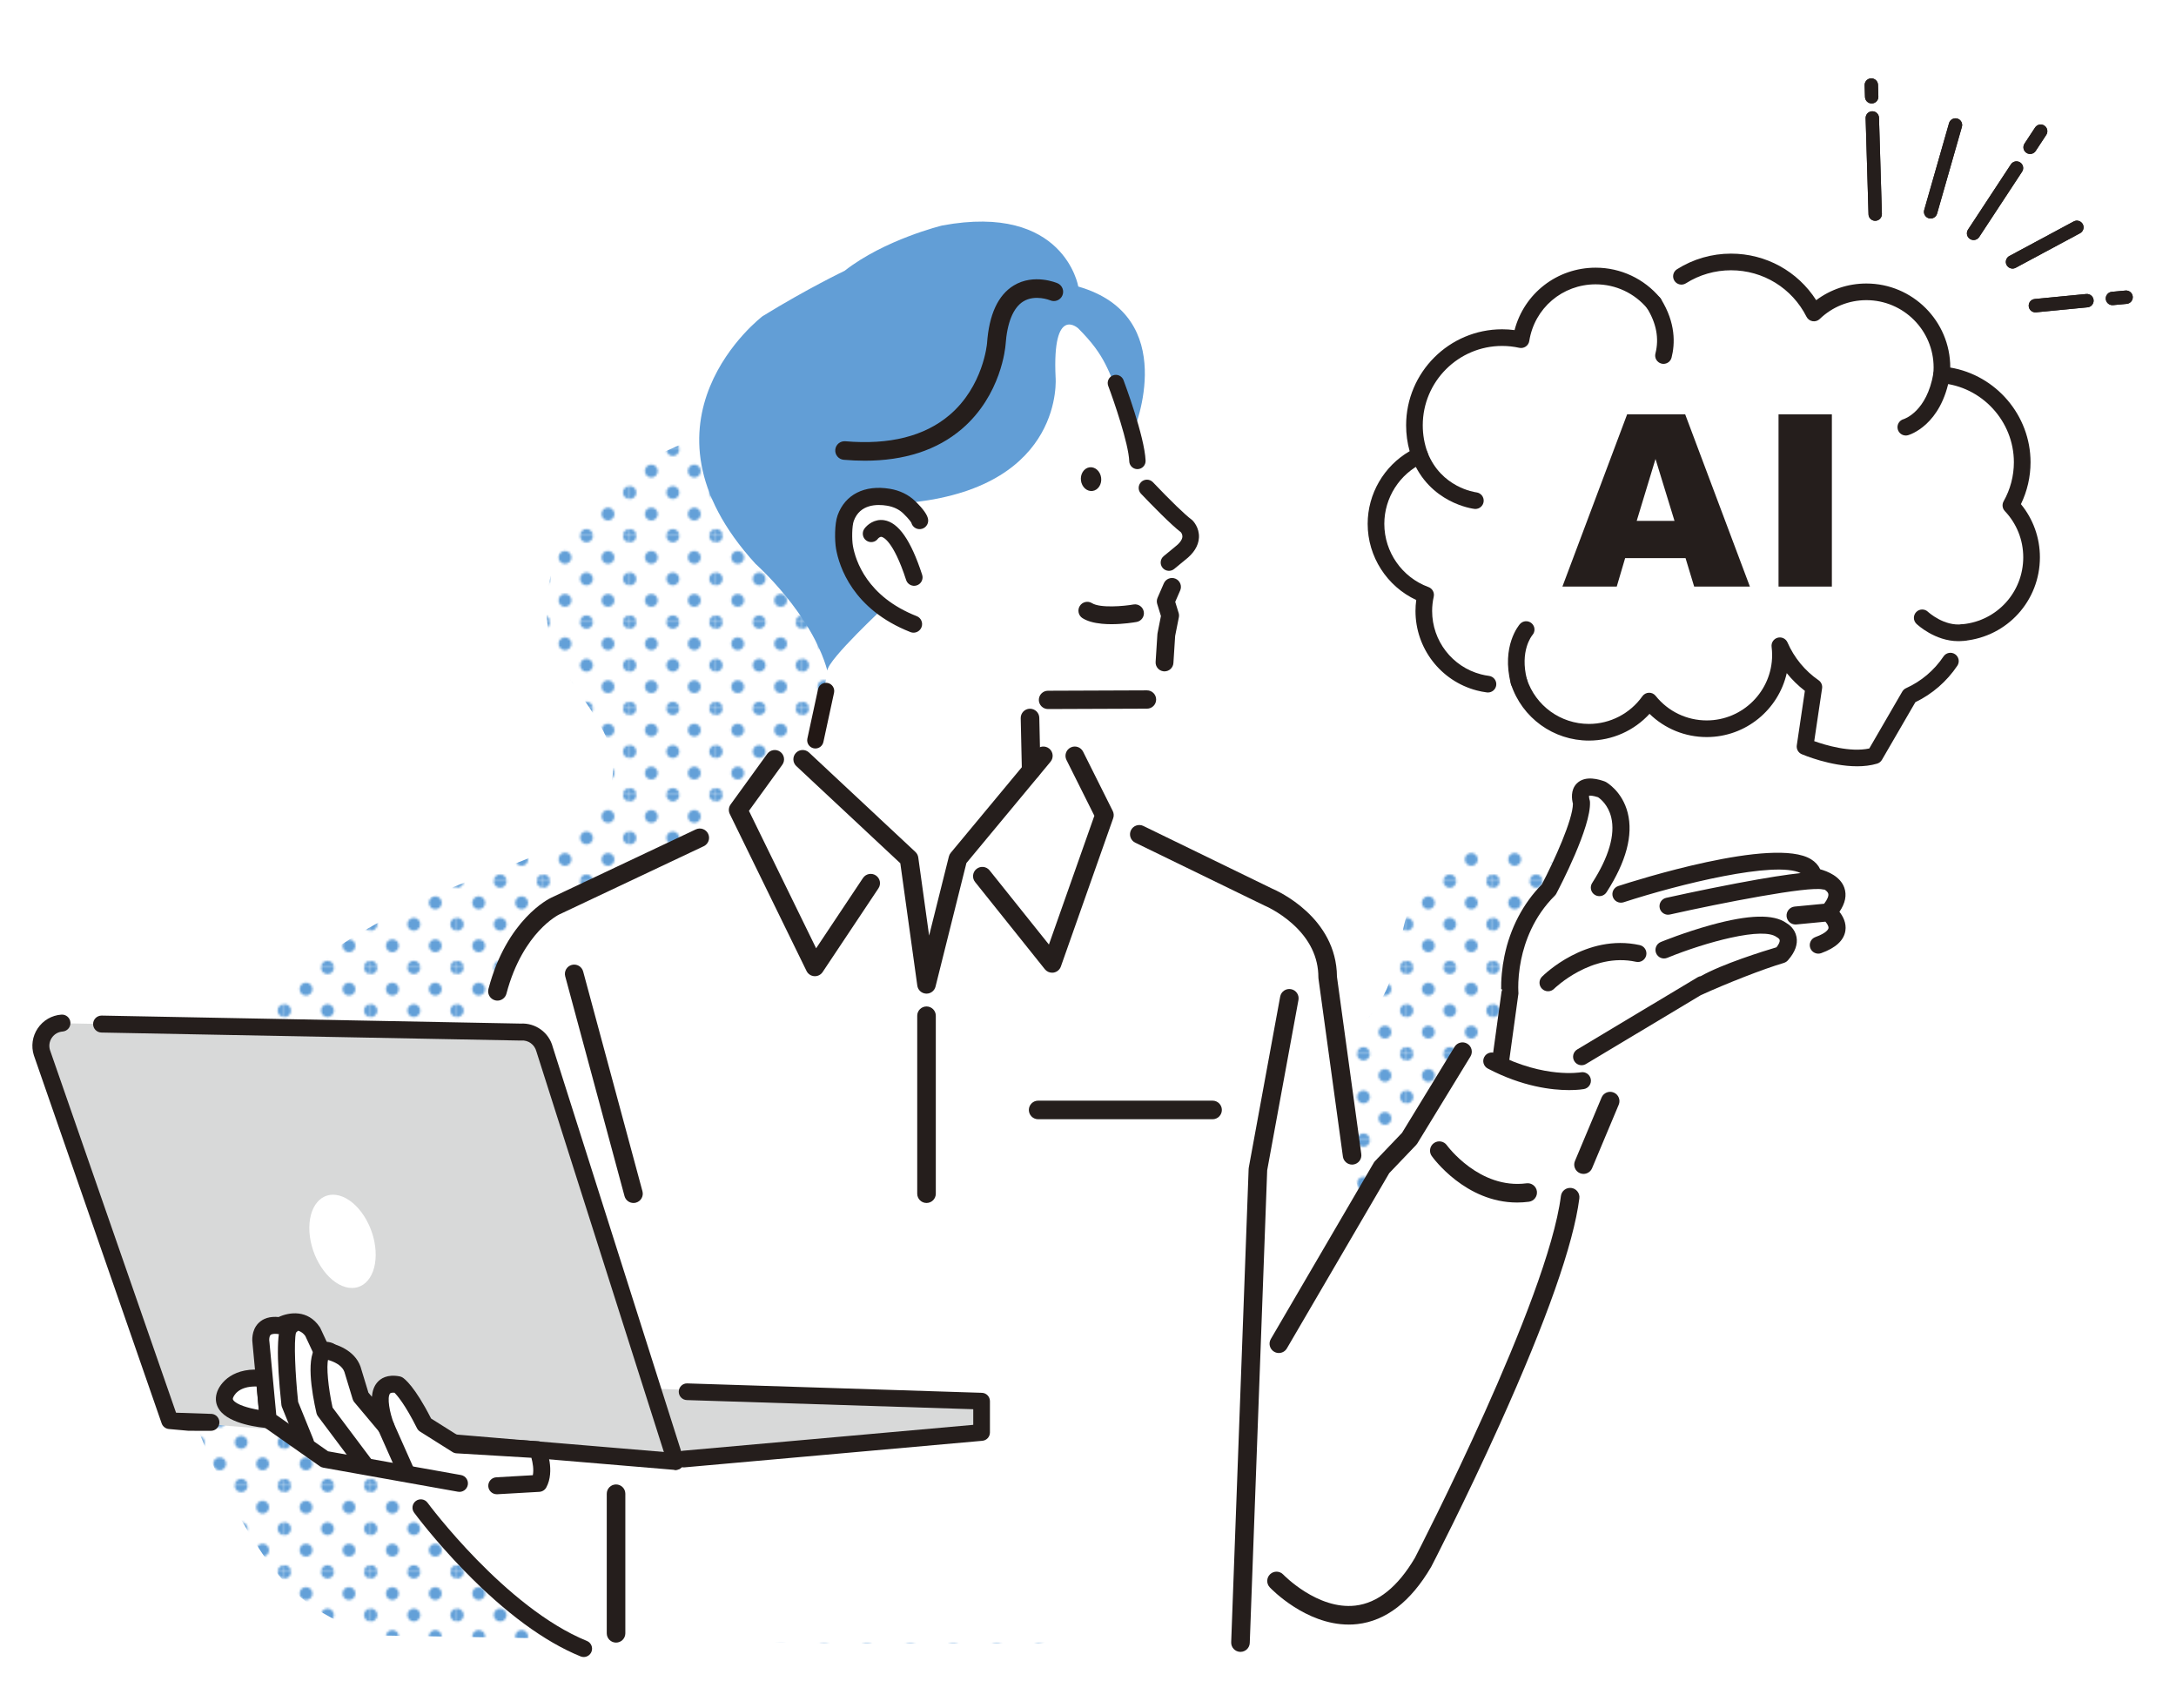 <?xml version="1.0" encoding="UTF-8"?>
<svg id="_レイヤー_1" data-name="レイヤー_1" xmlns="http://www.w3.org/2000/svg" version="1.1" xmlns:xlink="http://www.w3.org/1999/xlink" viewBox="0 0 2634.43 2067.19">
  <!-- Generator: Adobe Illustrator 29.5.0, SVG Export Plug-In . SVG Version: 2.1.0 Build 137)  -->
  <defs>
    <style>
      .st0 {
        fill: #221815;
      }

      .st1 {
        fill: #fff;
      }

      .st2 {
        fill: #d8d9d9;
      }

      .st3, .st4 {
        fill: none;
      }

      .st5 {
        fill: #629ed6;
      }

      .st6 {
        fill: url(#_新規パターンスウォッチ_2);
      }

      .st7 {
        fill: #63a0d8;
      }

      .st8 {
        fill: #251e1c;
      }

      .st4 {
        stroke: #fff;
        stroke-miterlimit: 10;
        stroke-width: 2.56px;
      }
    </style>
    <pattern id="_新規パターンスウォッチ_2" data-name="新規パターンスウォッチ 2" x="0" y="0" width="38.8" height="38.8" patternTransform="translate(10273.86 17476.38) scale(2.68)" patternUnits="userSpaceOnUse" viewBox="0 0 38.8 38.8">
      <g>
        <rect class="st3" x="0" y="0" width="38.8" height="38.8"/>
        <path class="st7" d="M38.8,41.71c1.61,0,2.91-1.3,2.91-2.91s-1.3-2.91-2.91-2.91-2.91,1.3-2.91,2.91,1.3,2.91,2.91,2.91Z"/>
        <path class="st7" d="M19.4,41.71c1.61,0,2.91-1.3,2.91-2.91s-1.3-2.91-2.91-2.91-2.91,1.3-2.91,2.91,1.3,2.91,2.91,2.91Z"/>
        <path class="st7" d="M0,41.71c1.61,0,2.91-1.3,2.91-2.91s-1.3-2.91-2.91-2.91-2.91,1.3-2.91,2.91,1.3,2.91,2.91,2.91Z"/>
        <path class="st7" d="M38.8,22.31c1.61,0,2.91-1.3,2.91-2.91s-1.3-2.91-2.91-2.91-2.91,1.3-2.91,2.91,1.3,2.91,2.91,2.91Z"/>
        <path class="st7" d="M19.4,22.31c1.61,0,2.91-1.3,2.91-2.91s-1.3-2.91-2.91-2.91-2.91,1.3-2.91,2.91,1.3,2.91,2.91,2.91Z"/>
        <path class="st7" d="M0,22.31c1.61,0,2.91-1.3,2.91-2.91s-1.3-2.91-2.91-2.91-2.91,1.3-2.91,2.91,1.3,2.91,2.91,2.91Z"/>
        <path class="st7" d="M38.8,2.91c1.61,0,2.91-1.3,2.91-2.91s-1.3-2.91-2.91-2.91-2.91,1.3-2.91,2.91,1.3,2.91,2.91,2.91Z"/>
        <path class="st7" d="M19.4,2.91c1.61,0,2.91-1.3,2.91-2.91s-1.3-2.91-2.91-2.91-2.91,1.3-2.91,2.91,1.3,2.91,2.91,2.91Z"/>
        <path class="st7" d="M0,2.91c1.61,0,2.91-1.3,2.91-2.91S1.61-2.91,0-2.91-2.91-1.61-2.91,0-1.61,2.91,0,2.91Z"/>
        <path class="st7" d="M-19.4,2.91c1.61,0,2.91-1.3,2.91-2.91s-1.3-2.91-2.91-2.91-2.91,1.3-2.91,2.91,1.3,2.91,2.91,2.91Z"/>
        <path class="st7" d="M-19.4,0"/>
        <path class="st7" d="M9.7,32.01c1.61,0,2.91-1.3,2.91-2.91s-1.3-2.91-2.91-2.91-2.91,1.3-2.91,2.91,1.3,2.91,2.91,2.91Z"/>
        <path class="st7" d="M29.1,32.01c1.61,0,2.91-1.3,2.91-2.91s-1.31-2.91-2.91-2.91-2.91,1.3-2.91,2.91,1.3,2.91,2.91,2.91Z"/>
        <path class="st7" d="M9.7,12.61c1.61,0,2.91-1.3,2.91-2.91s-1.3-2.91-2.91-2.91-2.91,1.3-2.91,2.91,1.3,2.91,2.91,2.91Z"/>
        <path class="st7" d="M29.1,12.61c1.61,0,2.91-1.3,2.91-2.91s-1.31-2.91-2.91-2.91-2.91,1.3-2.91,2.91,1.3,2.91,2.91,2.91Z"/>
        <path class="st7" d="M-9.7,12.61c1.61,0,2.91-1.3,2.91-2.91s-1.3-2.91-2.91-2.91-2.91,1.3-2.91,2.91,1.3,2.91,2.91,2.91Z"/>
        <path class="st7" d="M-9.7,9.7"/>
      </g>
    </pattern>
  </defs>
  <rect class="st4" x="-471.29" y="-30.4" width="3415.69" height="2171.37"/>
  <rect class="st4" x="-471.29" y="-30.4" width="3415.69" height="2171.37"/>
  <path class="st6" d="M1835.56,1030.42c-38.71-7.17-82.66,1.06-108.66,30.62-32,36.38-28.03,91.65-47.9,135.84-19.92,44.29-62.11,73.99-103.99,98.59-62.9,36.95-129.61,67.6-192.07,105.05-62.27-58.31-122.05-119.97-135.99-209.52-14.38-92.36-35.45-225.99-81.37-307.41-69.59-123.38,69.46-315.33-54.34-384.16l-175.91,1.56c-70.73,20.51-143.72,42.2-200.05,89.64-56.33,47.44-91.65,128.11-64.18,196.43,20.73,51.56,74.1,92.44,70.98,147.93-3.63,64.34-77.58,96.1-138.28,117.73-91.09,32.46-179.93,74.85-253.7,137.38-73.76,62.53-131.79,146.81-150.08,241.76-12.68,65.82-6.01,134.13,9.32,199.38,18.69,79.51,50.21,155.99,92.98,225.58,41.85,68.09,72.09,94.39,146.85,122.66l775.2,13.66c86.86-9.26,181.26-21.27,242.72-83.34,21.06-21.27,36.19-46.38,47.14-73.71,165.47-79.24,291.41-195.29,357.44-366.67l71.49-391.87c-34.02-19.81-68.91-39.95-107.62-47.12Z"/>
  <path class="st1" d="M1945.49,1313.74c-45.97-44-123.78-48.86-142.87-54.22-12.5-3.51-25.76,2.12-32,13.5l-64.28,105.21-33.48,35.03-27.45,35.9-50.68-299.86c-14.78-40.12-59.13-63.35-59.13-63.35,1.69-11.64-191.34-89.91-198.5-99.25l-35.9-71.8s-3.19-5.79-6.26-11.38c-3.67-6.68-9.85-11.62-17.18-13.72l-18.09-5.17c-8.45-19.01-.94-38.92,5.63-39.42l98.96,11.21c46.46-2.73,49.38-23.11,46.17-36.38-2.59-10.7-3.7-21.7-2.57-32.65l.96-9.34c.62-6.08,2.02-12.11,4.73-17.59,4.55-9.23,3.2-19,1.31-25.52-1.46-5.02-.99-10.31.83-15.2,4.6-12.34.22-21.1.22-21.1-10.49-22.39,4.36-28.68,11.01-30.33,2.44-.61,4.97-1.25,6.93-2.82,7.03-5.65,7.83-11.37,6.74-18.96-.98-6.83-6.3-16.04-11.56-20.51-55.39-47.17-47.86-69.22-49.68-67.32-2.09,2.19-19.87-69.71-21.12-72.47-16.99-37.42-19.01-54.9-52.79-88.69,0,0-31.68-29.56-27.45,59.13,0,0,11.41,130.42-171.19,151.2l-34.04,124.89c-.55.84-75.98,70.5-70.89,80.39l-14.93,77.97-29.93,2.67c-12.35,0-74.33,84.18-80.24,95.03l-204.9,108.15c-16.37,7.91-29.59,21.12-37.52,37.49l-53.22,109.88-69.69,107.7-44.35,413.89c54.9,137.26,221.73,222.4,221.73,222.4h813l14.23-104.15c125.14,138.5,190.61,37.13,190.61,37.13,78.13-78.13,179.49-396.12,179.49-396.12,16.89-54.9,14.78-76.02,14.78-76.02l48.45-116.28c2.74-6.57,1.26-14.22-3.88-19.14Z"/>
  <path class="st5" d="M1001.65,811.79c.6-13.6,70.57-78.24,71.1-79.04l34.04-124.89c182.6-20.78,171.19-151.2,171.19-151.2-4.22-88.69,27.45-59.13,27.45-59.13,33.79,33.79,35.8,51.27,52.79,88.69.62,1.37,5.34,19.89,10.19,37.87l4.6-4.08s57.02-137.26-67.57-173.16c0,0-16.89-101.36-164.71-73.91,0,0-69.69,16.89-118.26,54.9,0,0-44.35,21.12-99.25,54.9,0,0-166.82,126.7-8.45,299.86,0,0,67.7,59.88,86.89,129.18Z"/>
  <path class="st1" d="M2459.8,682.37c0-25.3-10.05-48.23-26.35-65.08,8.56-15.79,13.42-33.88,13.42-53.1,0-56.23-41.58-102.73-95.67-110.48.04-1.09.08-2.18.08-3.28,0-51.71-41.92-93.63-93.63-93.63-24.7,0-47.16,9.58-63.89,25.21-17.64-37.53-55.76-63.52-99.96-63.52-39.84,0-74.74,21.1-94.15,52.73-17.17-20.52-42.97-33.58-71.82-33.58-42.99,0-79.19,28.99-90.18,68.47-2.92-.23-5.87-.38-8.85-.38-61.65,0-111.63,49.98-111.63,111.63,0,10.93,1.6,21.48,4.53,31.46-31.61,15.03-53.47,47.26-53.47,84.59,0,40.39,25.58,74.81,61.42,87.94-2.57,8.54-3.96,17.59-3.96,26.97,0,51.71,41.92,93.63,93.63,93.63,7.49,0,14.76-.9,21.75-2.57,15.79,29.39,46.82,49.38,82.52,49.38,28.48,0,53.97-12.73,71.14-32.8,17.13,18.84,41.83,30.67,69.3,30.67,51.71,0,93.63-41.92,93.63-93.63,0-2.01-.09-4-.21-5.98,9.5,19.3,24.19,35.57,42.24,47.02l-14.37,69.61,8.15,3.8c15.59,7.27,32.78,10.43,49.94,9.16l26.32-1.94,42.99-74.22c26.94-13.09,48.08-36.26,58.5-64.61,49.38-2.61,88.61-43.47,88.61-93.49ZM1901.82,704.09c-1.72-3.2-3.62-6.27-5.69-9.23,1.47.51,2.95,1,4.43,1.49.33,2.59.83,5.15,1.56,7.67-.1.02-.21.05-.31.07Z"/>
  <path class="st1" d="M1809.78,1289.71l18.2-87.4s-6.4-72.45,47.07-125.47c0,0,40.9-77.3,39.55-105.58,0,0-9.25-27.21,24.48-15.69,0,0,54.49,30.06-2.79,118.86,0,0-.59,9.36,26.13,7.91,0,0,225.48-73.5,233.15-21.33,0,0,49.63,7.83,17.63,43.4,0,0,37.33,28.98-26.25,43.77,0,0-114.78,31.92-133.12,49.56l-139.05,81.4.37,28.37-105.35-17.81Z"/>
  <path class="st8" d="M1899.66,1319.54c10.8,0,17.25-1.12,17.97-1.25,5.6-1.02,9.31-6.4,8.29-12-1.02-5.59-6.39-9.3-11.97-8.29-.31.05-11.57,1.93-29.69.09-16.84-1.71-43.25-7.06-73.42-22.88-5.04-2.65-11.28-.7-13.92,4.34-2.65,5.04-.7,11.28,4.34,13.92,42.12,22.09,78.01,26.07,98.4,26.07Z"/>
  <g>
    <path class="st8" d="M2197.86,1134.29c14.22-5.12,15.68-9.87,15.83-10.76.37-2.28-1.59-5.4-3.73-7.87l-35.13,3.37c-.35.03-.7.05-1.04.05-5.63,0-10.27-4.23-10.81-9.83-.57-5.97,3.82-11.29,9.79-11.87l35.67-3.42c4.02-5.26,5.86-9.79,4.9-12.5-.57-1.62-2.13-3.16-4.21-4.54-.74-.01-1.5-.09-2.25-.27-17.4-4.22-122.81,16.38-185.16,30.36-.74.17-1.51.25-2.27.25-4.8,0-9.04-3.4-10.09-8.09-.6-2.7-.12-5.47,1.36-7.8,1.48-2.33,3.78-3.95,6.48-4.55.4-.09,41.29-9.25,85.43-17.61,36.91-6.99,61.14-10.64,77.37-12.36-30.54-15.16-146.82,13.33-214.37,35.34-5.43,1.76-11.28-1.21-13.04-6.63-1.77-5.42,1.2-11.27,6.63-13.04,19.16-6.25,188.49-60.19,233.41-32.37,5.07,3.14,8.78,7.21,11.03,12.1,8.98,2.47,24.33,8.59,29.19,22.28,3.19,9,1.21,18.81-5.9,29.19,4.21,5.32,8.7,13.5,7.19,23.03-1.83,11.59-11.68,20.68-29.26,27.02-1.13.41-2.31.61-3.5.61-4.35,0-8.26-2.75-9.74-6.84-1.93-5.36.86-11.31,6.23-13.24Z"/>
    <path class="st8" d="M1985.16,1144.02c5.57,1.22,9.11,6.74,7.89,12.32-.59,2.7-2.2,5.01-4.53,6.5-2.33,1.5-5.09,1.99-7.8,1.4-53.66-11.73-98.76,32.2-99.21,32.64-1.95,1.96-4.55,3.03-7.32,3.03s-5.35-1.07-7.31-3.02c-1.96-1.95-3.04-4.55-3.04-7.31,0-2.76,1.07-5.36,3.02-7.32,2.14-2.15,53.15-52.52,118.28-38.24Z"/>
    <path class="st8" d="M1909.48,1270.34l145.78-87.37c1.21-.73,2.52-1.17,3.84-1.36,26.1-14.75,75.27-30.05,91.67-34.95,2.73-3.51,4.2-6.69,3.88-8.59-.24-1.43-1.78-2.55-2.25-2.86,0,0,0,0,0,0-.54-.27-1.06-.59-1.54-.95-7.74-5.76-27.03-5.45-55.79.9-23.48,5.18-52.11,14.26-76.58,24.28-2.55,1.05-5.36,1.04-7.9-.02-2.56-1.07-4.54-3.07-5.59-5.63-2.16-5.28.37-11.33,5.64-13.5,1.17-.48,29.08-11.88,61.2-20.7,45.62-12.53,75.31-13.3,90.72-2.4,3.09,1.78,10.48,6.99,12.4,16.87,1.75,9.03-1.71,18.52-10.26,28.22-.01.01-.02.02-.03.04-.08.09-.14.18-.23.27-.16.18-.35.31-.52.47-.29.28-.57.56-.9.81-.24.18-.49.33-.74.49-.34.22-.69.43-1.06.61-.27.13-.56.23-.84.34-.25.1-.48.22-.74.3-24.64,7.23-69,24.64-100.53,39.02l-139.05,83.34c-1.65.99-3.48,1.46-5.27,1.46-3.49,0-6.9-1.78-8.83-4.99-2.92-4.87-1.34-11.18,3.53-14.1Z"/>
    <path class="st8" d="M1806.53,1282.87l11.28-81.96c.16-1.18.56-2.27,1.08-3.28l-.1-.09c-.14.15-.34.26-.56.26h-.01c-.43,0-.78-.34-.79-.78-.06-4.08.03-10.63.79-18.71.65-6.97,1.71-14.01,3.13-20.94,6.94-33.78,22.6-63.77,45.29-86.74,15.14-28.85,37.59-78.56,37.66-97.78-1.27-4.8-3.25-16.56,4.71-24.51,10.45-10.43,27.75-4.51,33.43-2.56.58.2,1.13.44,1.65.73.81.44,19.94,11.22,26.55,37.45,6.77,26.88-1.86,59.2-25.64,96.09-3.1,4.79-9.51,6.18-14.31,3.08-2.32-1.5-3.92-3.81-4.51-6.51-.58-2.7-.08-5.47,1.42-7.79,20.1-31.17,28.09-58.6,23.09-79.33-3.67-15.23-13.06-22.52-16-24.48-6.45-2.09-9.61-2.04-10.87-1.85-.11,1.12.09,3.22.59,4.77.31.92.49,1.87.54,2.84,1.44,30.21-36.41,102.74-40.74,110.91-.49.92-1.11,1.77-1.86,2.51-25.79,25.57-36.38,56.18-40.73,77.35-1.27,6.16-2.21,12.45-2.8,18.7-1.18,12.51-.54,20.81-.51,21.15.1,1.12,0,2.22-.26,3.28l-11.14,80.99c-.71,5.15-5.11,8.88-10.17,8.88-.47,0-.94-.03-1.41-.1-5.62-.77-9.55-5.96-8.78-11.58Z"/>
  </g>
  <path class="st2" d="M195.61,1719.58l-144.82-445.18c-5.45-17,6.42-34.63,14.68-35.98l555.43,10.87c22.89-1.01,35.04,7.68,38.39,20.64l157.29,499.13-620.96-49.48Z"/>
  <path class="st8" d="M255.38,1731.99c-.35,0-26.9-.02-27.26-.06l-23.78-2.14c-4.05-.42-7.48-3.2-8.72-7.08l-154.6-445.18c-3.56-11.12-1.86-23.04,4.65-32.73,6.52-9.68,16.93-15.74,28.57-16.62,5.7-.42,10.58,3.81,11.01,9.46.43,5.65-3.81,10.58-9.46,11.01-5.33.4-10.11,3.18-13.09,7.62-2.99,4.44-3.77,9.91-2.13,15l152.55,438.79,43.3,1.45c5.64.58,9.74,5.63,9.15,11.26-.55,5.28-5,9.21-10.2,9.21Z"/>
  <path class="st1" d="M374.49,1485.84c-.27,29.76,17.5,61.41,39.69,70.68,22.19,9.27,40.4-7.34,40.67-37.11.27-29.76-17.5-61.41-39.69-70.68-22.19-9.27-40.4,7.34-40.67,37.11Z"/>
  <path class="st8" d="M817.83,1779.33c5.28,0,9.76-4.05,10.21-9.41.48-5.65-3.72-10.61-9.37-11.09l-308.18-25.89c-5.63-.46-10.61,3.72-11.09,9.37-.47,5.65,3.72,10.61,9.37,11.09l308.18,25.89c.29.03.58.04.87.04Z"/>
  <g>
    <path class="st1" d="M272.24,1689.29s7.28-26.22,48.06-20.39l4.37,49.52s-59.71-4.37-52.43-29.13Z"/>
    <path class="st8" d="M323.92,1728.65c-7.57-.55-45.94-4.22-58.38-22.18-4.14-5.98-5.24-12.9-3.17-20,3.4-12.08,20.12-33.32,59.38-27.73,4.72.67,8.35,4.51,8.77,9.26l4.37,49.52c.27,3-.8,5.96-2.91,8.1-1.94,1.97-4.57,3.06-7.31,3.06-.25,0-.5-.01-.75-.03ZM282.08,1692.2c-.37,1.26-.19,1.81.33,2.57,3.8,5.5,18,9.68,30.92,11.88l-2.5-28.32c-23.09-.68-28.17,12.12-28.75,13.86Z"/>
  </g>
  <g>
    <g>
      <path class="st1" d="M339.23,1604.82s24.76-14.56,39.32,7.28l10.19,21.85s30.58,2.91,37.87,23.3l10.19,33.5,30.58,36.41s-23.3-58.26,14.56-50.97c0,0,11.65,7.28,32.04,48.06l39.32,24.76,97.58,5.83s10.19,24.76,1.46,40.78l-50.97,2.91-45.15-2.91-163.12-29.13-68.45-48.06-8.74-93.21s-4.37-24.76,23.3-20.39Z"/>
      <path class="st8" d="M601.38,1808.78c.2,0,.4,0,.6-.02l50.97-2.91c3.54-.2,6.73-2.22,8.43-5.33,10.77-19.75.26-46.61-.98-49.6-1.5-3.64-4.95-6.1-8.88-6.34l-94.95-5.67-34.68-21.84c-19.87-39.09-32.18-48.16-34.48-49.6-1.07-.67-2.26-1.14-3.5-1.38-15.11-2.91-23.3,2.57-27.51,7.67-3.83,4.64-5.62,10.64-6.14,17.02l-4.23-5.03-9.58-31.49c-7.27-20.37-29.75-27.35-40.68-29.57l-7.9-16.93c-.22-.47-.47-.92-.76-1.35-14.41-21.61-37.19-18.07-49.77-12.17-10.46-.98-18.69,1.52-24.48,7.42-8.8,8.96-7.55,21.8-7.1,24.82l8.71,92.9c.28,3,1.86,5.72,4.32,7.44l68.45,48.06c1.22.86,2.62,1.44,4.09,1.7l163.12,29.13c5.56,1.03,10.91-2.72,11.91-8.3,1-5.58-2.72-10.91-8.3-11.91l-160.88-28.73-62.71-44.04-8.3-88.49c-.03-.28-.06-.55-.11-.83-.23-1.54-.22-5.73,1.48-7.41,1.44-1.44,5.23-1.83,10.12-1.06,2.36.36,4.76-.09,6.8-1.29,2.67-1.52,16.54-8.54,25.18,3.55l9.83,21.07c1.54,3.3,4.71,5.53,8.33,5.88.21.02,24.28,2.83,29.17,16.54l10.04,33.03c.4,1.33,1.07,2.55,1.96,3.61l30.58,36.41c3.24,3.86,8.8,4.79,13.12,2.2,4.32-2.59,6.13-7.93,4.27-12.61-5.35-13.45-8.51-31.93-4.71-36.52.73-.88,2.68-1.19,5.39-.93,3.11,3.09,12.75,13.99,27.22,42.93.84,1.68,2.12,3.1,3.71,4.1l39.32,24.76c1.46.92,3.13,1.46,4.86,1.56l90.64,5.41c1.62,5.94,3.09,14.33,1.73,21.08l-44.28,2.53c-5.66.32-9.98,5.17-9.66,10.83.31,5.46,4.84,9.68,10.24,9.68Z"/>
    </g>
    <path class="st8" d="M441.19,1782.57c2.14,0,4.3-.67,6.15-2.05,4.54-3.4,5.46-9.84,2.05-14.37l-46.74-62.32c-5.41-24.59-7.65-49.82-5.35-58.36,4.57.58,9.15-1.83,10.96-6.22,2.16-5.24-.16-11.18-5.4-13.34-6.73-2.77-13.42-1.96-18.36,2.22-14.7,12.44-7.17,56.95-1.37,82.38.32,1.4.93,2.72,1.8,3.87l48.06,64.08c2.01,2.69,5.1,4.11,8.22,4.11Z"/>
    <path class="st8" d="M490.7,1789.85c1.39,0,2.81-.28,4.16-.89,5.18-2.3,7.51-8.37,5.21-13.55l-23.3-52.43c-2.31-5.18-8.38-7.5-13.55-5.21-5.18,2.3-7.51,8.37-5.21,13.55l23.3,52.43c1.7,3.83,5.45,6.1,9.39,6.1Z"/>
    <path class="st8" d="M360.31,1749.95l-18.93-46.6c-.36-.88-.59-1.81-.69-2.76-6.33-58.8-5.59-93.02,2.22-101.72,2.5-2.78,5.85-4.31,9.44-4.31,5.67,0,10.26,4.6,10.26,10.26,0,3.43-1.68,6.47-4.27,8.33-2.69,10.42-.95,50.14,2.6,83.81l18.39,45.27c2.13,5.25-.39,11.24-5.65,13.37-1.27.51-2.57.76-3.86.76-4.05,0-7.89-2.42-9.51-6.41ZM352.34,1615.08h.01-.01Z"/>
  </g>
  <polygon class="st2" points="790.15 1680.89 1188.39 1696.06 1188.39 1733.99 828.04 1769.93 790.15 1680.89 790.15 1680.89"/>
  <path class="st8" d="M122.98,1229.34c.07,0,.14,0,.21,0l507,9.69c18.12-1.05,34.48,10.73,39.03,28.35l158.43,498.78c.98,3.31.23,6.9-2.01,9.54-1.96,2.32-4.84,3.64-7.84,3.64-.41,0-.82-.03-1.24-.08l-13.04-22.26-154.09-484.14c-2.2-8.5-9.86-13.96-18.22-13.32-.33.02-.66.02-.99.03l-507.45-9.7c-5.67-.12-10.17-4.8-10.05-10.47.11-5.59,4.69-10.05,10.26-10.05Z"/>
  <path class="st8" d="M827.64,1776.26c-5.17,0-9.58-3.95-10.05-9.21-.49-5.56,3.61-10.47,9.17-10.96l351.53-31.35v-18.9l-346.74-11.07c-5.58-.18-9.95-4.84-9.78-10.42.18-5.58,4.85-10.05,10.42-9.77l356.52,11.38c5.45.17,9.78,4.64,9.78,10.1v37.93c0,5.23-3.99,9.6-9.21,10.06l-360.73,32.17c-.3.03-.61.04-.91.04Z"/>
  <path class="st8" d="M706.71,2005.79c-1.27,0-2.56-.24-3.81-.75-43.76-17.83-91.01-52.58-140.44-103.29-36.57-37.52-60.13-69.42-61.11-70.76-3.31-4.49-2.34-10.82,2.15-14.12,4.49-3.31,10.82-2.34,14.12,2.15.93,1.27,94.37,127.16,192.9,167.3,5.17,2.11,7.65,8,5.54,13.17-1.6,3.92-5.37,6.3-9.36,6.3Z"/>
  <g>
    <path class="st8" d="M2040.65,675.62h-73.14l-10.16,34.42h-65.78l78.36-208.49h70.27l78.34,208.49h-67.46l-10.43-34.42ZM2027.29,630.54l-23.01-74.95-22.77,74.95h45.78Z"/>
    <path class="st8" d="M2153.23,501.55h64.57v208.49h-64.57v-208.49Z"/>
  </g>
  <g>
    <g>
      <path class="st8" d="M2435.61,322.83c1.22.19,2.5,0,3.67-.63l77.93-41.84c2.86-1.53,3.93-5.1,2.4-7.95-1.53-2.86-5.09-3.93-7.95-2.4l-77.93,41.84c-2.86,1.53-3.93,5.1-2.4,7.95.91,1.69,2.52,2.76,4.28,3.03Z"/>
      <path class="st8" d="M2429.37,320.86c-1.02-1.91-1.24-4.09-.62-6.17.62-2.07,2.02-3.77,3.92-4.8l77.93-41.84c1.9-1.02,4.1-1.24,6.17-.62,2.07.63,3.77,2.02,4.8,3.92,1.02,1.9,1.24,4.09.62,6.16-.62,2.07-2.02,3.77-3.92,4.8l-77.93,41.84c-1.56.84-3.31,1.14-5.06.87-2.5-.39-4.71-1.95-5.9-4.17ZM2512.71,271.97l-77.93,41.84c-.86.46-1.49,1.23-1.77,2.16-.28.93-.18,1.92.28,2.78.92,1.72,3.22,2.42,4.95,1.49l77.93-41.84c.86-.46,1.49-1.23,1.77-2.16.28-.93.18-1.92-.28-2.78-.46-.86-1.23-1.49-2.16-1.77-.17-.05-.34-.09-.51-.11-.78-.12-1.57.01-2.27.39Z"/>
    </g>
    <g>
      <path class="st8" d="M2388.46,288.25c2.2.34,4.5-.6,5.81-2.58l51.95-79.05c1.78-2.71,1.03-6.35-1.68-8.13-2.71-1.78-6.35-1.03-8.13,1.68l-51.95,79.05c-1.78,2.71-1.03,6.35,1.68,8.13.73.48,1.52.77,2.33.9Z"/>
      <path class="st8" d="M2384.92,289.21c-3.73-2.45-4.77-7.48-2.32-11.21l51.95-79.05c2.45-3.73,7.48-4.77,11.21-2.32,1.81,1.19,3.04,3.01,3.48,5.13.44,2.12.03,4.28-1.16,6.09l-51.94,79.05c-1.74,2.64-4.88,4.04-8,3.56-1.15-.18-2.23-.59-3.21-1.24ZM2438.25,201.39l-51.95,79.05c-1.11,1.68-.64,3.95,1.05,5.06,1.65,1.09,3.99.58,5.06-1.05l51.94-79.05c.54-.81.72-1.79.52-2.75-.2-.96-.76-1.78-1.57-2.31-.45-.3-.94-.48-1.44-.56-1.37-.21-2.8.37-3.61,1.6Z"/>
    </g>
    <g>
      <path class="st8" d="M2456.91,184.09c2.2.34,4.5-.6,5.81-2.58l12.79-19.47c1.78-2.71,1.03-6.35-1.68-8.14-2.71-1.78-6.35-1.03-8.14,1.68l-12.79,19.47c-1.78,2.71-1.03,6.35,1.68,8.14.73.48,1.52.77,2.33.9Z"/>
      <path class="st8" d="M2453.36,185.05c-3.73-2.45-4.77-7.48-2.32-11.21l12.79-19.47c2.45-3.73,7.49-4.77,11.21-2.32,3.73,2.45,4.77,7.48,2.32,11.21l-12.79,19.47c-1.74,2.64-4.88,4.04-8,3.56-1.15-.18-2.23-.59-3.21-1.24ZM2467.55,156.81l-12.79,19.47c-1.11,1.68-.64,3.95,1.05,5.06,1.66,1.09,3.99.58,5.06-1.05l12.79-19.47c1.11-1.68.64-3.95-1.05-5.06-.45-.3-.94-.48-1.44-.56-1.37-.21-2.8.37-3.62,1.6Z"/>
    </g>
    <g>
      <path class="st8" d="M2336.49,262.24c2.88.44,5.71-1.32,6.53-4.19l30.06-105.1c.89-3.12-.91-6.37-4.03-7.26-3.13-.89-6.37.91-7.26,4.03l-30.06,105.1c-.89,3.12.91,6.37,4.03,7.26.24.07.49.12.73.16Z"/>
      <path class="st8" d="M2335.15,264.21c-4.29-1.23-6.78-5.72-5.56-10.01l30.06-105.1c1.23-4.29,5.72-6.78,10.01-5.56,2.08.59,3.8,1.96,4.85,3.85,1.05,1.89,1.3,4.08.71,6.16l-30.06,105.1c-1.12,3.91-4.99,6.39-9.01,5.78-.33-.05-.67-.12-1-.22ZM2363.92,150.33l-30.06,105.1c-.55,1.94.57,3.96,2.51,4.52,1.97.56,3.97-.59,4.52-2.51l30.06-105.1c.27-.94.15-1.92-.32-2.78-.47-.85-1.25-1.47-2.19-1.74-.15-.04-.3-.08-.45-.1-1.79-.28-3.56.82-4.07,2.61Z"/>
    </g>
    <g>
      <path class="st8" d="M2269.36,264.97c.35.05.71.08,1.08.06,3.24-.1,5.79-2.8,5.69-6.05l-3.5-116.37c-.1-3.24-2.8-5.79-6.05-5.69-3.24.1-5.79,2.81-5.69,6.05l3.49,116.37c.09,2.88,2.23,5.21,4.97,5.63Z"/>
      <path class="st8" d="M2262.17,259.41l-3.49-116.37c-.13-4.46,3.39-8.2,7.85-8.33,4.47-.13,8.2,3.39,8.33,7.85l3.49,116.37c.06,2.16-.72,4.22-2.2,5.79s-3.49,2.48-5.65,2.54c-.51.01-1-.02-1.49-.09-3.85-.59-6.73-3.86-6.85-7.76ZM2266.65,139.14c-2.01.06-3.6,1.75-3.54,3.76l3.49,116.37c.06,1.98,1.69,3.61,3.76,3.54.97-.03,1.88-.44,2.55-1.15.67-.71,1.02-1.64.99-2.61l-3.49-116.37c-.05-1.79-1.39-3.24-3.1-3.5-.22-.03-.44-.05-.67-.04Z"/>
    </g>
    <g>
      <path class="st8" d="M2265.09,122.95c.35.05.71.08,1.08.07,3.24-.1,5.79-2.81,5.69-6.05l-.43-14.2c-.1-3.24-2.8-5.79-6.05-5.7-3.24.1-5.79,2.81-5.69,6.05l.43,14.2c.09,2.88,2.23,5.21,4.97,5.63Z"/>
      <path class="st8" d="M2257.9,117.39l-.43-14.2c-.13-4.46,3.39-8.2,7.85-8.34,2.17-.06,4.22.72,5.8,2.2,1.57,1.48,2.47,3.49,2.54,5.65l.43,14.2c.06,2.16-.72,4.22-2.2,5.79-1.48,1.57-3.49,2.48-5.65,2.54-.5.01-1-.02-1.48-.09-3.85-.59-6.74-3.86-6.85-7.76ZM2265.46,99.3c-2.01.06-3.6,1.75-3.54,3.76l.43,14.2c.06,1.98,1.75,3.6,3.76,3.54.98-.03,1.88-.44,2.55-1.15.67-.71,1.02-1.64.99-2.61l-.43-14.2c-.03-.98-.43-1.88-1.14-2.55-.54-.51-1.22-.84-1.94-.95-.22-.03-.45-.05-.68-.04Z"/>
    </g>
    <g>
      <path class="st8" d="M2463.3,375.81c.47.07.97.09,1.47.04l62.39-6.06c3.23-.31,5.59-3.18,5.28-6.41-.31-3.23-3.19-5.59-6.41-5.28l-62.39,6.06c-3.23.31-5.59,3.19-5.28,6.42.26,2.73,2.36,4.84,4.95,5.24Z"/>
      <path class="st8" d="M2456.14,370.78c-.21-2.15.43-4.26,1.81-5.93,1.37-1.67,3.32-2.7,5.47-2.91l62.39-6.06c4.43-.42,8.4,2.84,8.84,7.28.21,2.15-.43,4.26-1.81,5.93-1.37,1.67-3.32,2.7-5.47,2.91l-62.39,6.06c-.68.07-1.35.05-2.02-.06-3.66-.56-6.46-3.53-6.82-7.22ZM2526.23,360.3l-62.39,6.06c-.97.09-1.85.56-2.47,1.31-.62.75-.91,1.7-.82,2.67.19,1.97,2,3.47,3.99,3.28l62.39-6.06c2.01-.19,3.48-1.98,3.28-3.99-.16-1.69-1.47-3.01-3.08-3.26-.29-.05-.6-.05-.91-.03Z"/>
    </g>
    <g>
      <path class="st8" d="M2556.58,367.1c.47.07.95.09,1.44.04l16.52-1.54c3.23-.3,5.6-3.16,5.3-6.39-.3-3.23-3.17-5.6-6.39-5.3l-16.52,1.54c-3.23.3-5.6,3.16-5.3,6.39.25,2.74,2.35,4.86,4.95,5.26Z"/>
      <path class="st8" d="M2549.42,362.05c-.41-4.44,2.86-8.4,7.31-8.81l16.53-1.54c4.44-.41,8.39,2.87,8.81,7.31.2,2.15-.45,4.26-1.83,5.92-1.38,1.66-3.33,2.69-5.48,2.89l-16.52,1.54c-.66.06-1.33.04-1.99-.06-3.67-.57-6.48-3.55-6.82-7.25ZM2573.66,356.12l-16.52,1.54c-2.01.19-3.49,1.97-3.3,3.98.18,1.97,1.99,3.48,3.98,3.3l16.52-1.54c.97-.09,1.85-.55,2.47-1.3.62-.75.92-1.7.83-2.67-.16-1.7-1.47-3.02-3.09-3.27-.29-.04-.59-.06-.89-.03Z"/>
    </g>
    <g>
      <path class="st8" d="M2435.61,322.83c1.22.19,2.5,0,3.67-.63l77.93-41.84c2.86-1.53,3.93-5.1,2.4-7.95-1.53-2.86-5.09-3.93-7.95-2.4l-77.93,41.84c-2.86,1.53-3.93,5.1-2.4,7.95.91,1.69,2.52,2.76,4.28,3.03Z"/>
      <path class="st8" d="M2429.37,320.86c-1.02-1.91-1.24-4.09-.62-6.17.62-2.07,2.02-3.77,3.92-4.8l77.93-41.84c1.9-1.02,4.1-1.24,6.17-.62,2.07.63,3.77,2.02,4.8,3.92,1.02,1.9,1.24,4.09.62,6.16-.62,2.07-2.02,3.77-3.92,4.8l-77.93,41.84c-1.56.84-3.31,1.14-5.06.87-2.5-.39-4.71-1.95-5.9-4.17ZM2512.71,271.97l-77.93,41.84c-.86.46-1.49,1.23-1.77,2.16-.28.93-.18,1.92.28,2.78.92,1.72,3.22,2.42,4.95,1.49l77.93-41.84c.86-.46,1.49-1.23,1.77-2.16.28-.93.18-1.92-.28-2.78-.46-.86-1.23-1.49-2.16-1.77-.17-.05-.34-.09-.51-.11-.78-.12-1.57.01-2.27.39Z"/>
    </g>
    <g>
      <path class="st8" d="M2388.46,288.25c2.2.34,4.5-.6,5.81-2.58l51.95-79.05c1.78-2.71,1.03-6.35-1.68-8.13-2.71-1.78-6.35-1.03-8.13,1.68l-51.95,79.05c-1.78,2.71-1.03,6.35,1.68,8.13.73.48,1.52.77,2.33.9Z"/>
      <path class="st8" d="M2384.92,289.21c-3.73-2.45-4.77-7.48-2.32-11.21l51.95-79.05c2.45-3.73,7.48-4.77,11.21-2.32,1.81,1.19,3.04,3.01,3.48,5.13.44,2.12.03,4.28-1.16,6.09l-51.94,79.05c-1.74,2.64-4.88,4.04-8,3.56-1.15-.18-2.23-.59-3.21-1.24ZM2438.25,201.39l-51.95,79.05c-1.11,1.68-.64,3.95,1.05,5.06,1.65,1.09,3.99.58,5.06-1.05l51.94-79.05c.54-.81.72-1.79.52-2.75-.2-.96-.76-1.78-1.57-2.31-.45-.3-.94-.48-1.44-.56-1.37-.21-2.8.37-3.61,1.6Z"/>
    </g>
    <g>
      <path class="st8" d="M2456.91,184.09c2.2.34,4.5-.6,5.81-2.58l12.79-19.47c1.78-2.71,1.03-6.35-1.68-8.14-2.71-1.78-6.35-1.03-8.14,1.68l-12.79,19.47c-1.78,2.71-1.03,6.35,1.68,8.14.73.48,1.52.77,2.33.9Z"/>
      <path class="st8" d="M2453.36,185.05c-3.73-2.45-4.77-7.48-2.32-11.21l12.79-19.47c2.45-3.73,7.49-4.77,11.21-2.32,3.73,2.45,4.77,7.48,2.32,11.21l-12.79,19.47c-1.74,2.64-4.88,4.04-8,3.56-1.15-.18-2.23-.59-3.21-1.24ZM2467.55,156.81l-12.79,19.47c-1.11,1.68-.64,3.95,1.05,5.06,1.66,1.09,3.99.58,5.06-1.05l12.79-19.47c1.11-1.68.64-3.95-1.05-5.06-.45-.3-.94-.48-1.44-.56-1.37-.21-2.8.37-3.62,1.6Z"/>
    </g>
    <g>
      <path class="st8" d="M2336.49,262.24c2.88.44,5.71-1.32,6.53-4.19l30.06-105.1c.89-3.12-.91-6.37-4.03-7.26-3.13-.89-6.37.91-7.26,4.03l-30.06,105.1c-.89,3.12.91,6.37,4.03,7.26.24.07.49.12.73.16Z"/>
      <path class="st8" d="M2335.15,264.21c-4.29-1.23-6.78-5.72-5.56-10.01l30.06-105.1c1.23-4.29,5.72-6.78,10.01-5.56,2.08.59,3.8,1.96,4.85,3.85,1.05,1.89,1.3,4.08.71,6.16l-30.06,105.1c-1.12,3.91-4.99,6.39-9.01,5.78-.33-.05-.67-.12-1-.22ZM2363.92,150.33l-30.06,105.1c-.55,1.94.57,3.96,2.51,4.52,1.97.56,3.97-.59,4.52-2.51l30.06-105.1c.27-.94.15-1.92-.32-2.78-.47-.85-1.25-1.47-2.19-1.74-.15-.04-.3-.08-.45-.1-1.79-.28-3.56.82-4.07,2.61Z"/>
    </g>
    <g>
      <path class="st8" d="M2269.36,264.97c.35.05.71.08,1.08.06,3.24-.1,5.79-2.8,5.69-6.05l-3.5-116.37c-.1-3.24-2.8-5.79-6.05-5.69-3.24.1-5.79,2.81-5.69,6.05l3.49,116.37c.09,2.88,2.23,5.21,4.97,5.63Z"/>
      <path class="st8" d="M2262.17,259.41l-3.49-116.37c-.13-4.46,3.39-8.2,7.85-8.33,4.47-.13,8.2,3.39,8.33,7.85l3.49,116.37c.06,2.16-.72,4.22-2.2,5.79s-3.49,2.48-5.65,2.54c-.51.01-1-.02-1.49-.09-3.85-.59-6.73-3.86-6.85-7.76ZM2266.65,139.14c-2.01.06-3.6,1.75-3.54,3.76l3.49,116.37c.06,1.98,1.69,3.61,3.76,3.54.97-.03,1.88-.44,2.55-1.15.67-.71,1.02-1.64.99-2.61l-3.49-116.37c-.05-1.79-1.39-3.24-3.1-3.5-.22-.03-.44-.05-.67-.04Z"/>
    </g>
    <g>
      <path class="st8" d="M2265.09,122.95c.35.05.71.08,1.08.07,3.24-.1,5.79-2.81,5.69-6.05l-.43-14.2c-.1-3.24-2.8-5.79-6.05-5.7-3.24.1-5.79,2.81-5.69,6.05l.43,14.2c.09,2.88,2.23,5.21,4.97,5.63Z"/>
      <path class="st8" d="M2257.9,117.39l-.43-14.2c-.13-4.46,3.39-8.2,7.85-8.34,2.17-.06,4.22.72,5.8,2.2,1.57,1.48,2.47,3.49,2.54,5.65l.43,14.2c.06,2.16-.72,4.22-2.2,5.79-1.48,1.57-3.49,2.48-5.65,2.54-.5.01-1-.02-1.48-.09-3.85-.59-6.74-3.86-6.85-7.76ZM2265.46,99.3c-2.01.06-3.6,1.75-3.54,3.76l.43,14.2c.06,1.98,1.75,3.6,3.76,3.54.98-.03,1.88-.44,2.55-1.15.67-.71,1.02-1.64.99-2.61l-.43-14.2c-.03-.98-.43-1.88-1.14-2.55-.54-.51-1.22-.84-1.94-.95-.22-.03-.45-.05-.68-.04Z"/>
    </g>
    <g>
      <path class="st8" d="M2463.3,375.81c.47.07.97.09,1.47.04l62.39-6.06c3.23-.31,5.59-3.18,5.28-6.41-.31-3.23-3.19-5.59-6.41-5.28l-62.39,6.06c-3.23.31-5.59,3.19-5.28,6.42.26,2.73,2.36,4.84,4.95,5.24Z"/>
      <path class="st8" d="M2456.14,370.78c-.21-2.15.43-4.26,1.81-5.93,1.37-1.67,3.32-2.7,5.47-2.91l62.39-6.06c4.43-.42,8.4,2.84,8.84,7.28.21,2.15-.43,4.26-1.81,5.93-1.37,1.67-3.32,2.7-5.47,2.91l-62.39,6.06c-.68.07-1.35.05-2.02-.06-3.66-.56-6.46-3.53-6.82-7.22ZM2526.23,360.3l-62.39,6.06c-.97.09-1.85.56-2.47,1.31-.62.75-.91,1.7-.82,2.67.19,1.97,2,3.47,3.99,3.28l62.39-6.06c2.01-.19,3.48-1.98,3.28-3.99-.16-1.69-1.47-3.01-3.08-3.26-.29-.05-.6-.05-.91-.03Z"/>
    </g>
    <g>
      <path class="st8" d="M2556.58,367.1c.47.07.95.09,1.44.04l16.52-1.54c3.23-.3,5.6-3.16,5.3-6.39-.3-3.23-3.17-5.6-6.39-5.3l-16.52,1.54c-3.23.3-5.6,3.16-5.3,6.39.25,2.74,2.35,4.86,4.95,5.26Z"/>
      <path class="st8" d="M2549.42,362.05c-.41-4.44,2.86-8.4,7.31-8.81l16.53-1.54c4.44-.41,8.39,2.87,8.81,7.31.2,2.15-.45,4.26-1.83,5.92-1.38,1.66-3.33,2.69-5.48,2.89l-16.52,1.54c-.66.06-1.33.04-1.99-.06-3.67-.57-6.48-3.55-6.82-7.25ZM2573.66,356.12l-16.52,1.54c-2.01.19-3.49,1.97-3.3,3.98.18,1.97,1.99,3.48,3.98,3.3l16.52-1.54c.97-.09,1.85-.55,2.47-1.3.62-.75.92-1.7.83-2.67-.16-1.7-1.47-3.02-3.09-3.27-.29-.04-.59-.06-.89-.03Z"/>
    </g>
  </g>
  <g>
    <path class="st8" d="M2248.29,927.57c-32.33,0-65.23-13.89-66.96-14.63-4.21-1.8-6.67-6.21-6-10.74l9.79-65.94c-8.18-6.28-15.53-13.49-21.94-21.47-10.02,44.26-49.67,77.41-96.91,77.41-26.14,0-50.77-10.12-69.23-28.11-18.71,20.45-45.33,32.36-73.34,32.36-42.96,0-80.88-27.4-94.34-68.19-1.75-5.29,1.12-10.98,6.41-12.73,5.28-1.73,10.98,1.12,12.73,6.41,10.74,32.51,40.96,54.36,75.21,54.36,25.63,0,49.81-12.52,64.67-33.5,1.83-2.58,4.76-4.15,7.92-4.25,3.23-.12,6.18,1.3,8.16,3.77,15.14,18.89,37.67,29.72,61.82,29.72,43.67,0,79.2-35.53,79.2-79.2,0-3.21-.21-6.46-.64-9.92-.62-4.97,2.5-9.64,7.33-10.97,4.82-1.32,9.9,1.1,11.9,5.69,8.07,18.49,21.09,34.33,37.66,45.79,3.16,2.18,4.8,5.97,4.23,9.77l-9.5,63.96c13.57,4.82,43.63,13.86,66.64,8.84l39.94-68.84c1.06-1.82,2.65-3.26,4.57-4.13,18.39-8.31,34.08-21.59,45.35-38.39,3.1-4.62,9.36-5.86,13.98-2.75,4.62,3.1,5.86,9.36,2.75,13.98-12.76,19.01-30.27,34.21-50.8,44.14l-40.47,69.76c-1.29,2.22-3.38,3.86-5.84,4.6-7.69,2.3-15.97,3.21-24.28,3.22ZM1801.47,838.25c-.43,0-.87-.03-1.31-.08-4.17-.54-8.34-1.35-12.4-2.42-43.61-11.45-74.07-50.97-74.07-96.11,0-4.44.31-8.91.91-13.35-35.49-16.51-58.8-52.53-58.8-92.15,0-36.34,19.68-69.96,50.82-87.98-2.84-10.15-4.27-20.64-4.27-31.3,0-64.1,52.15-116.26,116.25-116.26,5.01,0,10.04.33,15.04.99,11.59-44.35,51.4-75.57,98.22-75.57,30.24,0,58.69,13.34,78.07,36.6,3.56,4.28,2.98,10.63-1.29,14.19-4.28,3.56-10.63,2.98-14.19-1.29-15.54-18.65-38.35-29.35-62.59-29.35-40.3,0-74.12,28.84-80.41,68.58-.44,2.74-1.98,5.18-4.28,6.75-2.3,1.56-5.13,2.11-7.84,1.52-6.85-1.51-13.82-2.27-20.73-2.27-52.99,0-96.1,43.11-96.1,96.1,0,11.29,1.94,22.35,5.77,32.86,1.79,4.91-.48,10.37-5.22,12.58-28.61,13.33-47.1,42.31-47.1,73.84,0,34.06,21.48,64.8,53.45,76.49,4.75,1.74,7.48,6.73,6.37,11.66-1.28,5.73-1.93,11.56-1.93,17.35,0,35.99,24.27,67.49,59.03,76.61,3.23.85,6.55,1.5,9.87,1.93,5.52.71,9.41,5.77,8.7,11.29-.66,5.08-4.99,8.78-9.98,8.78ZM2377.13,775.7c-5.12,0-9.51-3.89-10.02-9.09-.55-5.54,3.5-10.47,9.04-11.01,41.82-4.11,73.35-38.94,73.35-81.02,0-20.88-7.91-40.74-22.29-55.93-3.04-3.21-3.63-8.03-1.45-11.89,8.11-14.35,12.4-30.67,12.4-47.2,0-49.75-38.81-91.81-88.35-95.76-2.69-.22-5.19-1.5-6.92-3.58-1.74-2.07-2.57-4.76-2.31-7.45.26-2.7.4-5.39.4-8.01,0-44.9-36.53-81.42-81.42-81.42-21.16,0-41.21,8.1-56.47,22.8-2.31,2.22-5.52,3.21-8.68,2.68-3.15-.53-5.87-2.53-7.31-5.39-17.55-34.7-52.57-56.26-91.4-56.26-19.42,0-38.31,5.46-54.63,15.79-4.71,2.98-10.93,1.58-13.9-3.13-2.98-4.7-1.58-10.93,3.13-13.9,19.55-12.37,42.17-18.91,65.41-18.91,42.22,0,80.69,21.3,103.12,56.34,17.47-13.08,38.62-20.17,60.73-20.17,56.01,0,101.58,45.57,101.58,101.58v.14c55.22,9.19,97.19,57.77,97.19,114.66,0,17.57-4.01,34.96-11.64,50.7,14.87,18.13,22.98,40.7,22.98,64.32,0,52.5-39.35,95.95-91.54,101.08-.34.03-.67.05-1,.05Z"/>
    <path class="st8" d="M2013.96,440.45c-.83,0-1.68-.1-2.52-.32-5.39-1.39-8.64-6.88-7.25-12.27,4.67-18.18,1.13-36.83-10.53-55.43-2.96-4.71-1.53-10.93,3.18-13.89,4.71-2.96,10.93-1.53,13.89,3.18,18.33,29.23,17.18,54.83,12.98,71.16-1.17,4.55-5.26,7.57-9.75,7.57Z"/>
    <path class="st8" d="M1786.23,616.08c-.39,0-.79-.02-1.19-.07-2.21-.26-54.49-7-75.63-61.18-2.02-5.18.54-11.03,5.73-13.05,5.18-2.02,11.03.54,13.05,5.72,16.65,42.66,57.52,48.28,59.25,48.5,5.51.69,9.43,5.71,8.76,11.22-.62,5.11-4.95,8.86-9.97,8.86Z"/>
    <path class="st8" d="M2307.32,527.18c-4.41,0-8.47-2.92-9.71-7.38-1.48-5.33,1.61-10.85,6.91-12.38,1.37-.42,28.26-9.33,36.16-55.39.94-5.49,6.14-9.17,11.64-8.23,5.48.94,9.17,6.15,8.23,11.64-10.21,59.51-48.89,70.91-50.53,71.37-.9.25-1.81.37-2.7.37Z"/>
    <path class="st8" d="M2370.85,776.1c-28.3,0-49.65-20.02-50.62-20.94-4.03-3.84-4.18-10.22-.34-14.25,3.83-4.02,10.19-4.18,14.22-.36.22.21,19.43,17.96,41.73,15.08,5.54-.71,10.57,3.18,11.29,8.7.71,5.52-3.18,10.57-8.7,11.29-2.58.33-5.11.49-7.59.49Z"/>
    <path class="st8" d="M1838.91,835.18c-4.48,0-8.57-3.01-9.74-7.54-11.87-45.64,10.02-71.18,10.96-72.24,3.68-4.18,10.04-4.59,14.22-.9,4.15,3.66,4.58,9.97.96,14.15-.78.93-15.64,19.32-6.64,53.92,1.4,5.39-1.83,10.89-7.22,12.29-.85.22-1.7.33-2.54.33Z"/>
  </g>
  <g>
    <path class="st1" d="M1113.37,630.15s-.38-4.25-12.59-16.11c-6.84-6.64-15.8-10.6-25.21-12.15-15.61-2.57-42.04-1.7-51.74,25.36-2.97,8.28-2.96,26.72-1.42,35.38,4.29,24.15,22.05,68.63,83.6,92.83l7.36-125.31Z"/>
    <g>
      <path class="st8" d="M1105.1,764.91c-.86-.08-1.72-.29-2.56-.62-69.58-27.36-85.75-79.05-89.47-100-1.74-9.81-1.89-29.86,1.83-40.24,8.85-24.7,32.11-36.5,62.22-31.52,11.92,1.97,22.39,7.05,30.27,14.7,9.92,9.63,14.97,16.85,15.44,22.07.47,5.22-3.39,9.83-8.61,10.3-4.68.43-8.88-2.64-10.03-7.04-.42-.83-2.48-4.39-10.02-11.71-5.09-4.94-12.06-8.26-20.14-9.59-12.12-2-33.6-2.17-41.26,19.19-2.17,6.06-2.42,22.6-1.01,30.51,3.17,17.81,17.08,61.81,77.73,85.66,4.88,1.92,7.28,7.43,5.36,12.31-1.59,4.04-5.63,6.37-9.74,5.98ZM1104.28,632.76h0ZM1103.92,631.03h0s0,0,0,0ZM1103.92,631.01s0,0,0,0c0,0,0,0,0,0ZM1103.92,631s0,0,0,.01c0,0,0,0,0-.01Z"/>
      <path class="st8" d="M1106,765.83c-.33,0-.66-.01-.99-.05h0c-.96-.09-1.9-.32-2.8-.67-69.99-27.52-86.26-79.57-90.01-100.66-1.76-9.9-1.9-30.18,1.87-40.69,9.01-25.15,32.63-37.15,63.19-32.09,12.1,1.99,22.73,7.16,30.74,14.94,10.08,9.78,15.21,17.18,15.7,22.62.25,2.76-.59,5.45-2.37,7.57-1.78,2.13-4.27,3.43-7.03,3.68-5.07.47-9.66-2.77-10.95-7.69-.25-.46-2.22-3.96-9.79-11.3-4.96-4.82-11.77-8.05-19.68-9.36-11.85-1.96-32.85-2.14-40.3,18.63-2.14,5.96-2.36,22.25-.97,30.06,3.14,17.66,16.94,61.31,77.19,85,2.58,1.01,4.61,2.97,5.71,5.51,1.1,2.54,1.16,5.36.14,7.93-1.56,3.98-5.45,6.58-9.66,6.58ZM1105.18,764.04c3.81.35,7.44-1.87,8.84-5.43.84-2.14.8-4.48-.12-6.59s-2.6-3.74-4.75-4.58c-61.06-24.01-75.08-68.36-78.27-86.32-1.42-8.01-1.17-24.78,1.05-30.96,7.87-21.97,29.83-21.81,42.23-19.76,8.26,1.36,15.39,4.76,20.61,9.83,4.93,4.78,7.56,8,8.92,9.92.49-.13,1.03.24,1.09.76,0,.04,0,.07,0,.11,0,.19-.06.38-.18.53.16.27.27.48.35.62.15.16.23.36.23.6,0,.04,0,.09,0,.13,1.35,3.84,4.99,6.2,8.95,5.85,2.29-.21,4.37-1.29,5.85-3.06,1.48-1.77,2.18-4,1.97-6.29-.45-5.01-5.41-12.05-15.17-21.52-7.76-7.53-18.07-12.53-29.81-14.47-29.65-4.91-52.55,6.67-61.25,30.95-3.67,10.24-3.52,30.08-1.79,39.79,3.7,20.81,19.76,72.14,88.93,99.34.75.29,1.53.48,2.33.56h0Z"/>
    </g>
  </g>
  <g>
    <path class="st8" d="M1105.84,708.2c-3.58-.34-6.79-2.76-7.97-6.4-15.58-47.89-28.04-52.37-30.39-52.79-2.85-.48-5.12,2.37-5.22,2.49-3,4.18-8.78,5.07-12.96,2.06-4.18-3-5.09-8.9-2.08-13.08,3.24-4.51,11.76-11.65,23.03-9.91,17.05,2.65,31.88,24.06,45.35,65.46,1.59,4.9-1.08,10.16-5.98,11.75-1.26.41-2.54.54-3.78.42Z"/>
    <path class="st8" d="M1106.74,709.12c-.33,0-.66-.02-.99-.05h0c-4.04-.39-7.46-3.14-8.72-7-15.75-48.42-28.32-51.95-29.71-52.2-2.34-.38-4.36,2.14-4.38,2.17-1.57,2.18-3.91,3.63-6.59,4.05-2.66.42-5.35-.22-7.57-1.82-4.57-3.28-5.59-9.69-2.28-14.3,3.35-4.67,12.15-12.1,23.88-10.27,17.41,2.71,32.47,24.31,46.05,66.05.84,2.59.63,5.35-.61,7.78-1.24,2.43-3.34,4.23-5.93,5.07-1.03.33-2.09.5-3.15.5ZM1066.83,648.09c.26,0,.52.02.8.07,3.42.6,15.74,6.23,31.07,53.38,1.04,3.2,3.88,5.48,7.22,5.8t0,0c1.15.11,2.3-.01,3.42-.38,2.15-.7,3.89-2.19,4.92-4.2,1.02-2.01,1.2-4.3.5-6.45-13.35-41.05-27.96-62.27-44.65-64.87-10.89-1.68-19.07,5.22-22.19,9.56-2.74,3.82-1.9,9.14,1.88,11.86,1.84,1.32,4.07,1.86,6.28,1.51,2.21-.35,4.15-1.55,5.47-3.37.12-.15,2.3-2.91,5.28-2.91Z"/>
  </g>
  <path class="st0" d="M991.82,904.86c-2,1.06-4.37,1.45-6.76.94-5.36-1.16-8.76-6.44-7.6-11.79l12.9-59.66c1.16-5.36,6.44-8.76,11.79-7.6,5.36,1.16,8.76,6.44,7.6,11.8l-12.9,59.66c-.64,2.97-2.55,5.34-5.04,6.66Z"/>
  <g>
    <path class="st8" d="M1443.53,629.73h0c-.32-.31-.66-.6-1.03-.87-7.86-5.81-24.87-22.26-46.66-45.13-3.82-4-10.18-4.15-14.18-.34-4,3.81-4.15,10.17-.34,14.18,12.86,13.49,36.25,37.5,48.34,46.7.62.78,2.04,2.89,1.83,5.57-.3,3.71-3.53,8.01-9.37,12.44l-13.28,10.93c-4.27,3.51-4.88,9.85-1.36,14.12,1.71,2.07,4.11,3.35,6.77,3.6.33.03.66.05.98.05,2.32,0,4.55-.8,6.36-2.29l12.81-10.55c10.76-8.2,16.52-17.36,17.12-27.21.75-12.31-7.09-20.33-7.99-21.21Z"/>
    <path class="st8" d="M1310.66,748.32c5.6,3.51,13.43,5.77,23.3,6.72,3.87.37,7.8.53,11.62.53,14.48,0,27.5-2.18,30.49-2.71,2.82-.51,5.28-2.09,6.92-4.44,1.64-2.36,2.26-5.21,1.75-8.03-1.04-5.82-6.63-9.72-12.47-8.68-11.6,2.09-40.35,4.58-50.19-1.59-5.02-3.14-11.66-1.62-14.81,3.4-1.52,2.43-2.01,5.31-1.37,8.11.64,2.8,2.33,5.18,4.76,6.7Z"/>
    <path class="st8" d="M1327.42,592.46c5.79-3.98,7.57-12.78,3.98-19.67-3.6-6.89-11.21-9.24-17.01-5.27-5.79,3.98-7.57,12.78-3.98,19.67,3.6,6.89,11.21,9.24,17.01,5.27Z"/>
    <path class="st8" d="M1367.17,558.4c.18,4.32,3.1,7.87,7.02,9.05,1.03.31,2.14.46,3.28.41,5.45-.23,9.69-4.84,9.47-10.29-1.23-29.41-25.69-94.65-26.73-97.42-1.92-5.11-7.63-7.69-12.74-5.77-5.11,1.93-7.69,7.63-5.77,12.74,6.78,18,24.57,69.48,25.48,91.27Z"/>
    <path class="st8" d="M1423.22,700.53c-5.46-2.36-11.82.15-14.19,5.59l-7.6,17.48c-1.03,2.37-1.18,5.02-.42,7.49l4.5,14.57-4.09,20.67c-.09.46-.15.93-.19,1.4l-2.15,33.45c-.37,5.72,3.8,10.73,9.48,11.41.2.02.4.04.6.05.24.02.46.02.7.02,5.67,0,10.4-4.43,10.76-10.1l2.1-32.78,4.49-22.6c.35-1.74.25-3.57-.28-5.28l-4.12-13.36,6-13.81c1.15-2.65,1.2-5.58.15-8.26-1.06-2.68-3.1-4.79-5.74-5.94Z"/>
    <path class="st8" d="M1388.63,835.66h-.04l-119.84.46c-6.13.02-11.07,5-11.05,11.13.03,6.11,4.99,11.04,11.09,11.04h.04l119.84-.46c6.13-.02,11.07-5,11.05-11.13-.03-6.11-4.99-11.04-11.09-11.04Z"/>
  </g>
  <path class="st8" d="M986.56,1181.66c-.25,0-.5,0-.75-.02-4.02-.27-7.59-2.67-9.36-6.28l-92.92-190.05c-1.82-3.74-1.44-8.17,1-11.54l44.35-61.24c3.64-5.03,10.68-6.16,15.71-2.51,5.03,3.64,6.16,10.68,2.51,15.71l-40.38,55.77,81.35,166.39,56.71-85.07c3.45-5.17,10.43-6.57,15.6-3.12,5.17,3.45,6.57,10.43,3.12,15.6l-67.57,101.36c-2.09,3.14-5.62,5.01-9.36,5.01Z"/>
  <path class="st8" d="M1273.75,1177.44c-3.38,0-6.63-1.53-8.78-4.22l-84.47-105.59c-3.88-4.85-3.09-11.93,1.76-15.81,4.85-3.88,11.93-3.1,15.81,1.76l71.82,89.77,55.02-155.89-33.76-67.53c-2.78-5.56-.52-12.31,5.03-15.09,5.57-2.78,12.31-.52,15.1,5.03l35.9,71.8c1.36,2.73,1.56,5.9.54,8.77l-63.35,179.5c-1.36,3.85-4.7,6.67-8.73,7.35-.63.11-1.25.16-1.88.16Z"/>
  <path class="st8" d="M1121.71,1202.78c-.2,0-.4,0-.61-.02-5.38-.29-9.8-4.35-10.54-9.69l-20.57-148.09-125.9-117.64c-4.54-4.24-4.78-11.36-.54-15.9,4.24-4.54,11.36-4.78,15.9-.54l128.81,120.37c1.88,1.76,3.11,4.12,3.46,6.67l13.13,94.57,23.94-95.75c.41-1.64,1.18-3.16,2.26-4.46l103.47-124.59c3.97-4.78,11.06-5.43,15.84-1.47,4.78,3.97,5.44,11.06,1.47,15.84l-101.83,122.62-37.39,149.56c-1.26,5.03-5.78,8.52-10.91,8.52Z"/>
  <path class="st8" d="M602.24,1211.23c-.95,0-1.91-.12-2.87-.37-6.01-1.58-9.6-7.73-8.02-13.74,22.2-84.36,73.55-109.32,75.73-110.34l175.31-82.8c5.62-2.65,12.32-.25,14.98,5.37,2.65,5.62.25,12.32-5.37,14.98l-175.33,82.81c-.07.03-11.11,5.49-24.38,19.89-12.28,13.34-29.04,37.32-39.17,75.82-1.33,5.05-5.89,8.39-10.87,8.39Z"/>
  <path class="st8" d="M1636.95,1409.73c-5.53,0-10.36-4.09-11.13-9.72l-29.57-215.39c-.07-.51-.11-1.02-.11-1.53,0-24.46-10.63-46.34-31.6-65.04-16.34-14.57-33.08-21.64-33.25-21.71-.2-.08-.42-.18-.62-.28l-156.26-76.02c-5.59-2.72-7.91-9.45-5.2-15.04,2.72-5.59,9.46-7.91,15.04-5.19l155.98,75.88c6.44,2.73,77.89,34.69,78.4,106.6l29.46,214.65c.84,6.16-3.46,11.83-9.61,12.68-.52.07-1.04.11-1.55.11Z"/>
  <path class="st8" d="M1121.71,1456.18c-6.21,0-11.25-5.04-11.25-11.25v-215.39c0-6.21,5.04-11.25,11.25-11.25s11.25,5.04,11.25,11.25v215.39c0,6.21-5.04,11.25-11.25,11.25Z"/>
  <path class="st8" d="M1468.03,1354.82h-211.17c-6.21,0-11.25-5.04-11.25-11.25s5.04-11.25,11.25-11.25h211.17c6.21,0,11.25,5.04,11.25,11.25s-5.04,11.25-11.25,11.25Z"/>
  <path class="st8" d="M766.94,1456.19c-4.96,0-9.5-3.3-10.85-8.32l-71.8-266.07c-1.62-6,1.93-12.18,7.93-13.79,6-1.61,12.17,1.93,13.79,7.93l71.8,266.07c1.62,6-1.93,12.18-7.93,13.79-.98.26-1.97.39-2.94.39Z"/>
  <path class="st8" d="M1501.82,1999.56c-.14,0-.28,0-.42,0-6.21-.23-11.06-5.45-10.83-11.66l21.12-572.94c.02-.54.08-1.08.18-1.62l38.01-206.95c1.12-6.11,6.98-10.16,13.1-9.03,6.11,1.12,10.16,6.98,9.03,13.1l-37.86,206.14-21.09,572.13c-.22,6.07-5.21,10.83-11.24,10.83Z"/>
  <path class="st8" d="M745.83,1988.33c-6.21,0-11.25-5.04-11.25-11.25v-168.94c0-6.21,5.04-11.25,11.25-11.25s11.25,5.04,11.25,11.25v168.94c0,6.21-5.04,11.25-11.25,11.25Z"/>
  <path class="st8" d="M1548.26,1637.79c-1.93,0-3.88-.5-5.66-1.54-5.37-3.13-7.18-10.02-4.04-15.39l124.59-213.28c.44-.76.97-1.46,1.58-2.1l32.64-34.15,63.65-104.18c3.24-5.3,10.16-6.97,15.46-3.74,5.3,3.24,6.98,10.16,3.74,15.46l-64.28,105.21c-.42.69-.91,1.33-1.47,1.91l-32.56,34.07-123.92,212.14c-2.09,3.58-5.86,5.58-9.72,5.58Z"/>
  <path class="st8" d="M1632.79,1966.5c-52.19,0-93.65-43.08-95.5-45.04-4.27-4.51-4.08-11.63.43-15.9,4.51-4.27,11.62-4.08,15.89.42h0c.41.43,41.48,42.86,87.29,37.56,27.11-3.14,51.37-22.58,72.08-57.77,5.45-10.55,160.72-312.25,176.78-438.03.79-6.16,6.4-10.52,12.59-9.73,6.16.79,10.52,6.42,9.73,12.59-7.07,55.38-39.44,147.33-96.21,273.3-42.07,93.35-82.64,171.73-83.05,172.5-.09.18-.19.35-.29.52-24.55,41.83-54.56,65.05-89.19,69-3.56.41-7.09.6-10.56.6Z"/>
  <path class="st8" d="M1917.11,1420.99c-1.45,0-2.93-.28-4.35-.88-5.73-2.4-8.43-9-6.02-14.73l32.26-76.86c2.4-5.73,9.01-8.42,14.73-6.02,5.73,2.4,8.43,9,6.02,14.73l-32.26,76.86c-1.81,4.31-5.98,6.9-10.38,6.9Z"/>
  <path class="st8" d="M1836.71,1455.62c-62.39,0-101.56-53.78-103.32-56.23-3.61-5.05-2.44-12.08,2.62-15.69,5.05-3.6,12.07-2.44,15.68,2.6.59.82,39.42,53.5,96.39,46.08,6.14-.82,11.81,3.54,12.61,9.7.8,6.16-3.54,11.81-9.7,12.61-4.89.64-9.65.94-14.29.94Z"/>
  <path class="st8" d="M1248.41,943.74c-6.1,0-11.11-4.87-11.24-11l-1.41-63.35c-.14-6.21,4.79-11.36,11-11.5,6.3-.05,11.36,4.79,11.5,11l1.41,63.35c.14,6.21-4.79,11.36-11,11.5-.09,0-.17,0-.26,0Z"/>
  <path class="st8" d="M1046.82,557.67c-8.19,0-16.62-.37-25.32-1.11-6.19-.53-10.78-5.98-10.25-12.17.53-6.19,5.97-10.76,12.17-10.25,53.49,4.57,95.89-6.09,126.04-31.67,40.98-34.78,45.46-86.27,45.5-86.78,2.44-34.94,13.33-58.55,32.38-70.13,24.37-14.81,51.84-3.19,53-2.69,5.7,2.47,8.32,9.09,5.85,14.79-2.46,5.68-9.06,8.3-14.74,5.87-.45-.18-18.33-7.41-32.55,1.34-12.19,7.5-19.62,25.64-21.49,52.45-.19,2.51-5.01,61.05-53.12,102.08-29.83,25.44-69.27,38.28-117.46,38.28Z"/>
</svg>